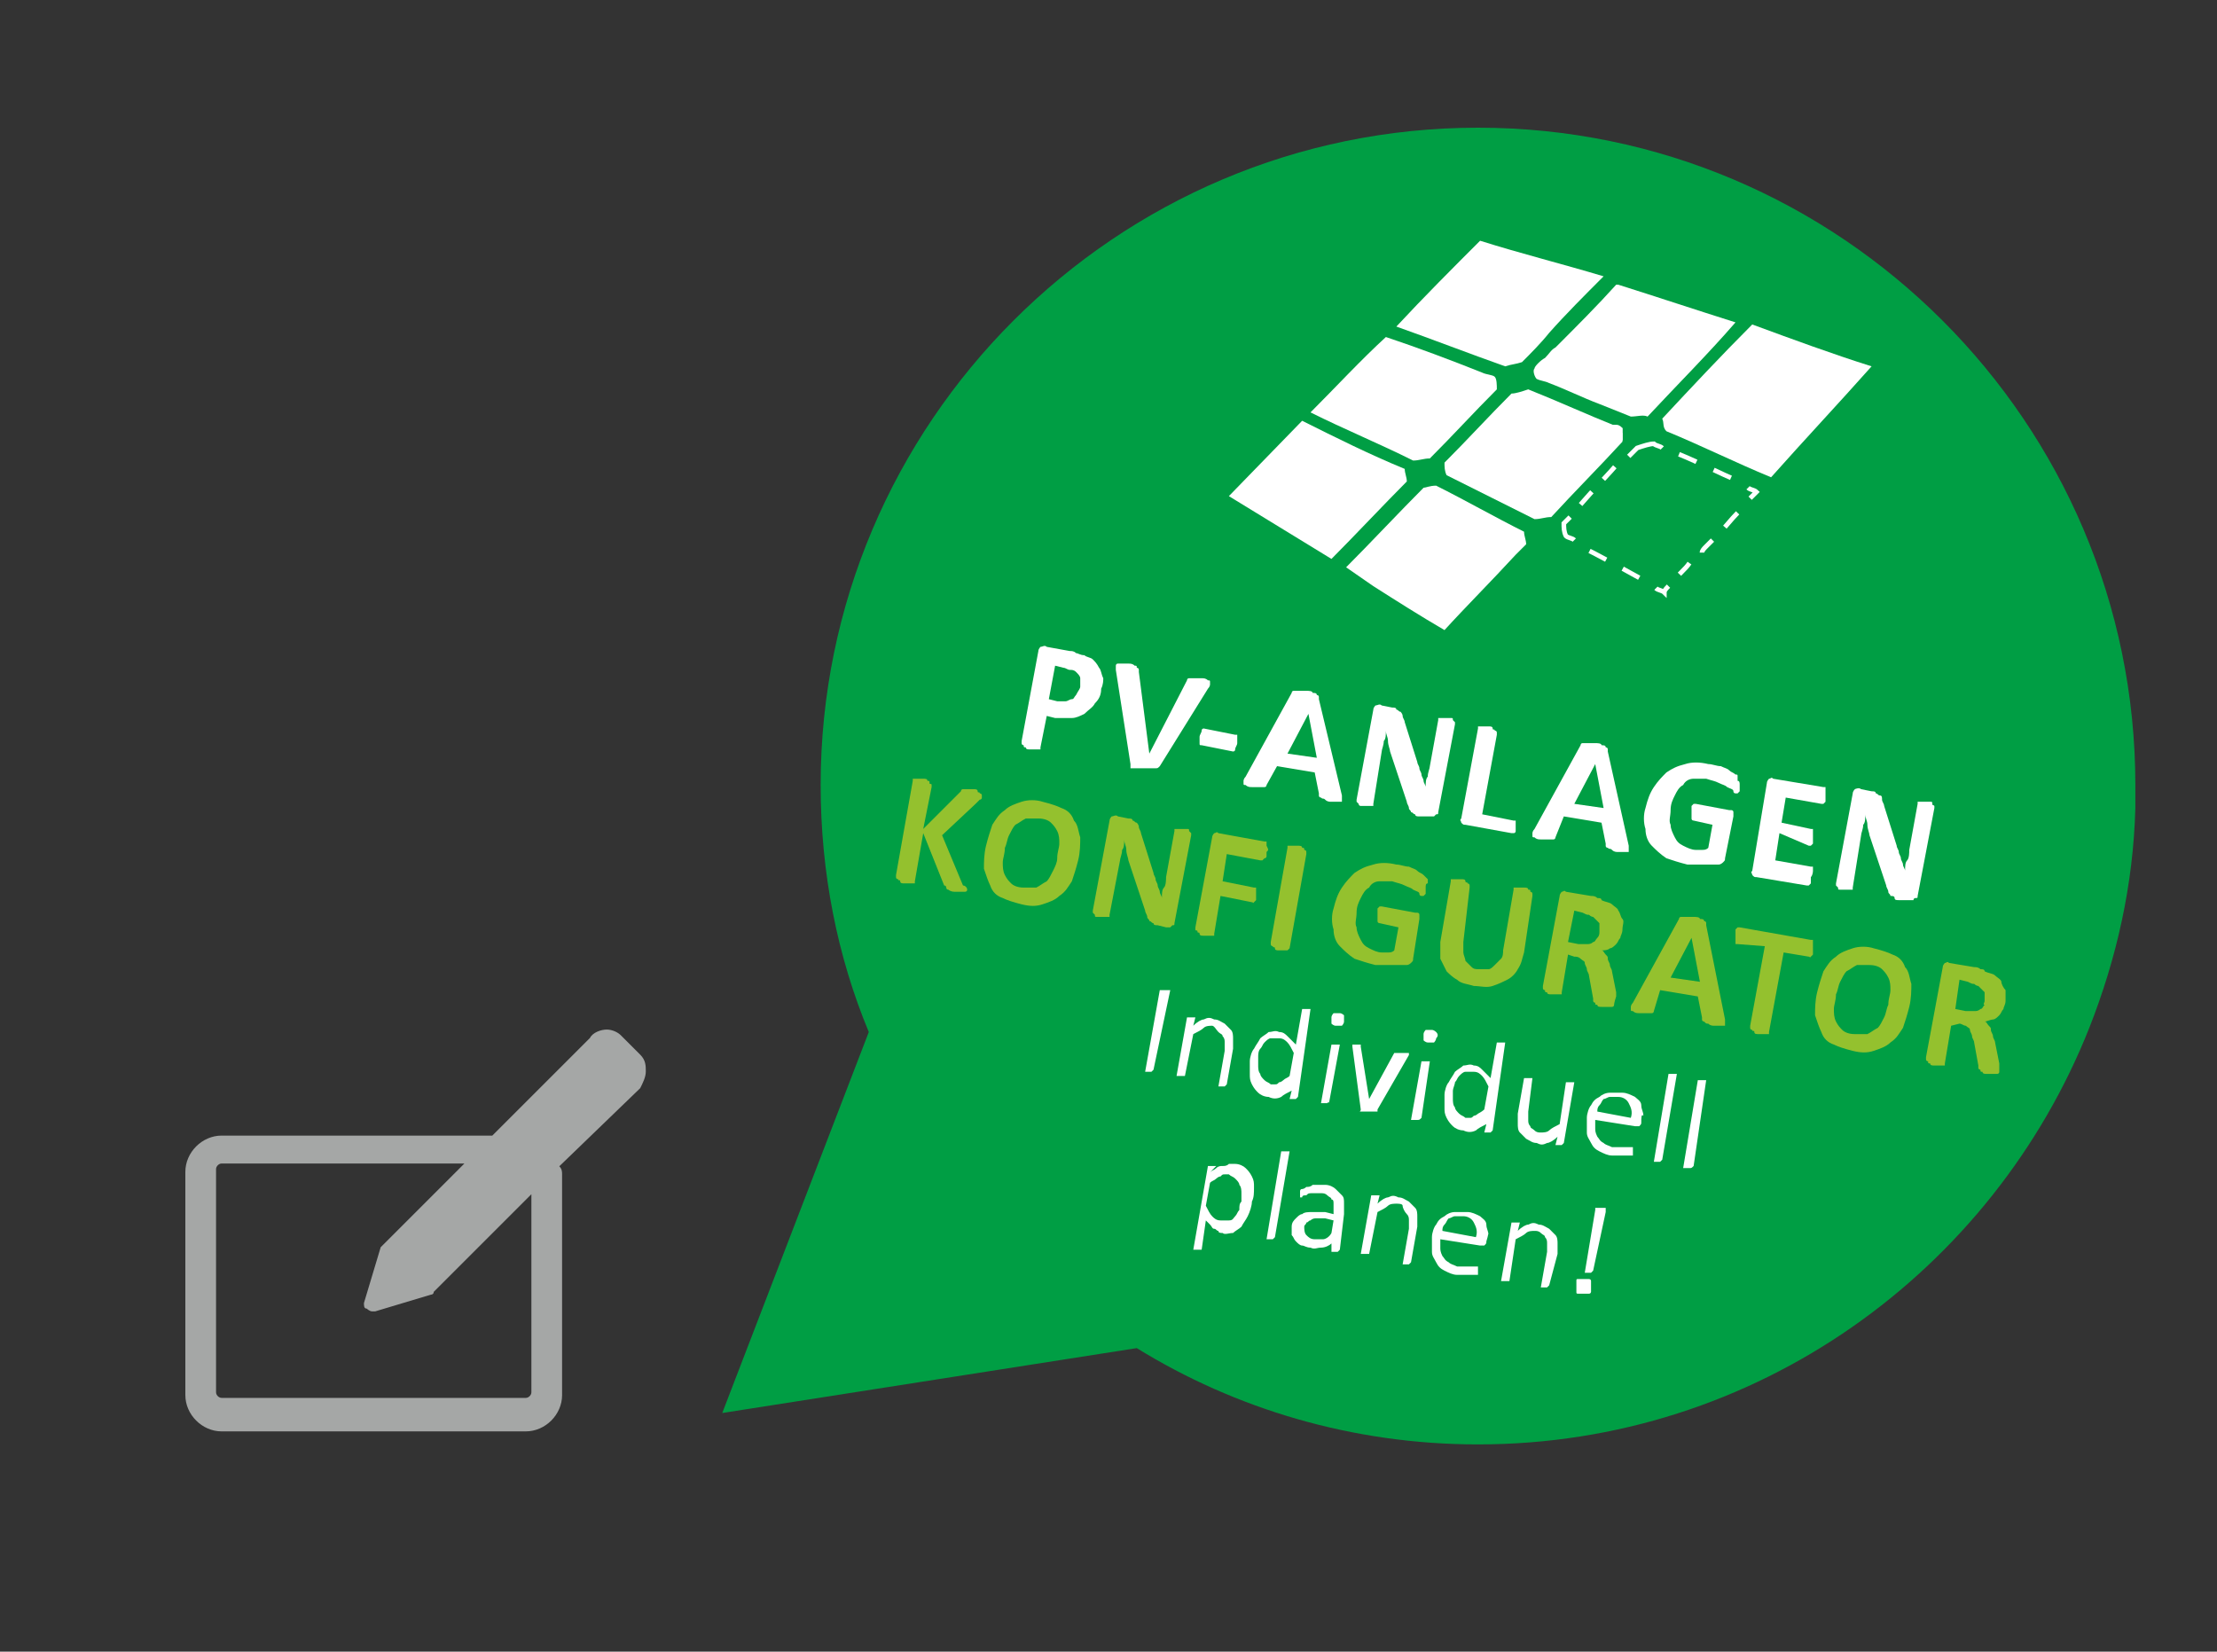 <?xml version="1.0" encoding="UTF-8"?>
<!-- Generator: Adobe Illustrator 27.7.0, SVG Export Plug-In . SVG Version: 6.00 Build 0)  -->
<svg xmlns:dc="http://purl.org/dc/elements/1.1/" xmlns:rdf="http://www.w3.org/1999/02/22-rdf-syntax-ns#" xmlns:svg="http://www.w3.org/2000/svg" xmlns:cc="http://creativecommons.org/ns#" xmlns="http://www.w3.org/2000/svg" xmlns:xlink="http://www.w3.org/1999/xlink" version="1.1" id="svg2" x="0px" y="0px" width="105.9px" height="78.9px" viewBox="0 0 105.9 78.9" style="enable-background:new 0 0 105.9 78.9;" xml:space="preserve">
<rect x="0" y="0" width="105.9" height="78.9" fill="#333333" stroke="none"/>
<style type="text/css">
	.st0{fill:#A5A7A6;}
	.st1{fill:#009E44;}
	.st2{enable-background:new    ;}
	.st3{fill:#FFFFFF;}
	.st4{fill:#94C12E;}
	.st5{fill:none;stroke:#FFFFFF;stroke-width:0.222;stroke-miterlimit:10;}
	.st6{fill:none;stroke:#FFFFFF;stroke-width:0.222;stroke-miterlimit:10;stroke-dasharray:0.811,0.811;}
	.st7{fill:none;stroke:#FFFFFF;stroke-width:0.222;stroke-miterlimit:10;stroke-dasharray:0.909,0.909;}
	.st8{fill:none;stroke:#FFFFFF;stroke-width:0.222;stroke-miterlimit:10;stroke-dasharray:0.913,0.913;}
	.st9{fill:none;stroke:#FFFFFF;stroke-width:0.222;stroke-miterlimit:10;stroke-dasharray:0.716,0.716;}
	.st10{fill:none;stroke:#FFFFFF;stroke-width:0.222;stroke-miterlimit:10;stroke-dasharray:0.899,0.899;}
</style>
<g id="g10" transform="matrix(1.333,0,0,-1.333,0,78.851)">
	<g id="g12">
		<g>
			<g id="g14">
				<g id="g40" transform="translate(22.942,21.357)">
					<path id="path42" class="st0" d="M0,0l-0.7,0.7C-0.8,0.8-1,0.9-1.2,0.9s-0.5-0.1-0.6-0.3l-3.5-3.5c-0.1,0-0.1,0-0.2,0H-15       c-0.7,0-1.3-0.6-1.3-1.3v-8c0-0.7,0.6-1.3,1.3-1.3h10.9c0.7,0,1.3,0.6,1.3,1.3v7.9c0,0.1,0,0.2-0.1,0.3L0-1.2       C0.1-1,0.2-0.8,0.2-0.6S0.2-0.2,0,0 M-3.9-12.1c0-0.1-0.1-0.2-0.2-0.2H-15c-0.1,0-0.2,0.1-0.2,0.2v8c0,0.1,0.1,0.2,0.2,0.2h8.7       l-2.9-2.9l-0.1-0.1l-0.6-2c0-0.1,0-0.2,0.1-0.2c0,0,0.1-0.1,0.2-0.1c0,0,0,0,0.1,0l2,0.6c0,0,0.1,0,0.1,0.1L-3.9-5V-12.1z"></path>
				</g>
			</g>
		</g>
	</g>
</g>
<g>
	<g>
		<path class="st1" d="M41.5,49.3c-1.5-3.6-2.3-7.6-2.3-11.8c0-17.3,14.1-31.4,31.4-31.4S102,20.2,102,37.5c0,0.4,0,0.7,0,1.1    c-0.1,3.7-0.9,7.2-2.2,10.5C95.2,60.7,83.9,69,70.6,69c-6,0-11.6-1.7-16.3-4.6l-19.8,3.1L41.5,49.3z"></path>
	</g>
	<g class="st2">
		<path class="st3" d="M52.6,32.9c0,0.3-0.1,0.5-0.3,0.7c-0.1,0.2-0.3,0.3-0.5,0.5c-0.2,0.1-0.4,0.2-0.6,0.2c-0.2,0-0.5,0-0.8,0    L50,34.2l-0.3,1.5c0,0,0,0,0,0.1c0,0,0,0-0.1,0c0,0-0.1,0-0.2,0s-0.1,0-0.2,0c-0.1,0-0.2,0-0.2-0.1c-0.1,0-0.1,0-0.1-0.1    c0,0-0.1,0-0.1-0.1s0,0,0-0.1l0.8-4.3c0-0.1,0.1-0.2,0.1-0.2c0.1,0,0.2-0.1,0.3,0l1.1,0.2c0.1,0,0.2,0,0.3,0.1    c0.1,0,0.2,0.1,0.4,0.1c0.1,0.1,0.3,0.1,0.4,0.2c0.1,0.1,0.2,0.2,0.3,0.4c0.1,0.1,0.1,0.3,0.2,0.5C52.7,32.5,52.7,32.7,52.6,32.9z     M51.6,32.8c0-0.2,0-0.3,0-0.4c0-0.1-0.1-0.2-0.2-0.3c-0.1-0.1-0.2-0.1-0.3-0.1c-0.1,0-0.2-0.1-0.3-0.1l-0.4-0.1l-0.3,1.6l0.4,0.1    c0.2,0,0.3,0,0.4,0s0.2-0.1,0.3-0.1s0.1-0.1,0.2-0.2C51.5,33,51.6,32.9,51.6,32.8z"></path>
	</g>
	<g class="st2">
		<path class="st3" d="M55.4,36.6C55.4,36.7,55.4,36.7,55.4,36.6c-0.1,0.1-0.1,0.1-0.2,0.1c0,0-0.1,0-0.2,0c-0.1,0-0.2,0-0.3,0    c-0.1,0-0.2,0-0.3,0c-0.1,0-0.1,0-0.2,0c0,0-0.1,0-0.1,0c0,0-0.1,0-0.1,0c0,0,0,0,0-0.1c0,0,0-0.1,0-0.1l-0.7-4.5    c0-0.1,0-0.2,0-0.2s0-0.1,0.1-0.1c0,0,0.1,0,0.2,0c0.1,0,0.2,0,0.3,0c0.1,0,0.2,0,0.3,0.1c0.1,0,0.1,0,0.1,0.1c0,0,0.1,0,0.1,0.1    c0,0,0,0.1,0,0.1l0.5,3.9l0,0l1.8-3.5c0,0,0-0.1,0.1-0.1c0,0,0,0,0.1,0s0.1,0,0.2,0s0.2,0,0.3,0c0.1,0,0.2,0,0.3,0.1    c0.1,0,0.1,0,0.1,0.1c0,0,0,0.1,0,0.1c0,0,0,0.1-0.1,0.2L55.4,36.6z"></path>
		<path class="st3" d="M59.1,35.5c0,0.1-0.1,0.2-0.1,0.3c0,0.1-0.1,0.1-0.1,0.1l-1.5-0.3c-0.1,0-0.1,0-0.1-0.1c0-0.1,0-0.2,0-0.3    c0-0.1,0.1-0.2,0.1-0.3s0.1-0.1,0.1-0.1l1.5,0.3c0,0,0.1,0,0.1,0c0,0,0,0,0,0.1c0,0,0,0.1,0,0.1S59.1,35.5,59.1,35.5z"></path>
	</g>
	<g class="st2">
		<path class="st3" d="M64.1,38c0,0.1,0,0.2,0,0.2c0,0.1,0,0.1,0,0.1c0,0-0.1,0-0.2,0c-0.1,0-0.2,0-0.3,0c-0.1,0-0.2,0-0.3-0.1    s-0.1,0-0.2-0.1c0,0-0.1,0-0.1-0.1c0,0,0,0,0-0.1l-0.2-1l-1.8-0.3l-0.5,0.9c0,0,0,0.1-0.1,0.1c0,0,0,0-0.1,0c0,0-0.1,0-0.2,0    s-0.2,0-0.3,0c-0.1,0-0.2,0-0.3-0.1c-0.1,0-0.1,0-0.1-0.1c0,0,0-0.1,0-0.1c0,0,0-0.1,0.1-0.2l2.2-4c0,0,0-0.1,0.1-0.1    c0,0,0.1,0,0.1,0c0,0,0.1,0,0.2,0c0.1,0,0.2,0,0.3,0c0.1,0,0.3,0,0.3,0.1c0.1,0,0.2,0,0.2,0.1c0,0,0.1,0,0.1,0.1c0,0,0,0.1,0,0.1    L64.1,38z M62.5,34.1L62.5,34.1l-1,1.9l1.4,0.2L62.5,34.1z"></path>
		<path class="st3" d="M68.7,38.8c0,0.1,0,0.1-0.1,0.1c0,0-0.1,0.1-0.1,0.1c0,0-0.1,0-0.1,0c0,0-0.1,0-0.1,0L67.8,39    c-0.1,0-0.2,0-0.2-0.1c-0.1,0-0.1-0.1-0.2-0.1c0-0.1-0.1-0.1-0.1-0.2s-0.1-0.2-0.1-0.3l-0.8-2.4c0-0.1-0.1-0.3-0.1-0.5    s-0.1-0.3-0.1-0.5l0,0c0,0.2,0,0.4-0.1,0.5c0,0.2-0.1,0.4-0.1,0.5l-0.4,2.5c0,0,0,0,0,0.1c0,0,0,0-0.1,0c0,0-0.1,0-0.1,0    c-0.1,0-0.1,0-0.2,0c-0.1,0-0.2,0-0.2,0s-0.1,0-0.1-0.1c0,0,0,0-0.1-0.1c0,0,0,0,0-0.1l0.8-4.3c0-0.1,0.1-0.2,0.1-0.2    c0.1,0,0.2-0.1,0.3,0l0.5,0.1c0.1,0,0.2,0,0.2,0.1c0.1,0,0.1,0.1,0.2,0.1c0,0,0.1,0.1,0.1,0.2c0,0.1,0.1,0.2,0.1,0.3l0.6,1.9    c0,0.1,0.1,0.2,0.1,0.3c0,0.1,0.1,0.2,0.1,0.3c0,0.1,0.1,0.2,0.1,0.3s0.1,0.2,0.1,0.3l0,0c0-0.2,0-0.4,0.1-0.5    c0-0.2,0.1-0.4,0.1-0.5l0.4-2.2c0,0,0,0,0-0.1c0,0,0,0,0.1,0c0,0,0.1,0,0.1,0c0.1,0,0.1,0,0.2,0c0.1,0,0.2,0,0.2,0    c0.1,0,0.1,0,0.1,0.1c0,0,0,0,0.1,0.1c0,0,0,0,0,0.1L68.7,38.8z"></path>
		<path class="st3" d="M72.4,39.4c0,0.1,0,0.1,0,0.2c0,0,0,0.1,0,0.1s0,0.1-0.1,0.1c0,0,0,0-0.1,0l-2.2-0.4c-0.1,0-0.1,0-0.2-0.1    c0-0.1-0.1-0.1,0-0.2l0.8-4.3c0,0,0,0,0-0.1c0,0,0,0,0.1,0c0,0,0.1,0,0.2,0c0.1,0,0.1,0,0.2,0c0.1,0,0.2,0,0.2,0.1s0.1,0,0.1,0.1    c0,0,0.1,0,0.1,0.1c0,0,0,0,0,0.1l-0.7,3.8l1.5,0.3c0,0,0,0,0.1,0c0,0,0,0,0,0.1c0,0,0,0.1,0,0.1C72.4,39.2,72.4,39.3,72.4,39.4z"></path>
	</g>
	<g class="st2">
		<path class="st3" d="M77.8,40.4c0,0.1,0,0.2,0,0.2c0,0.1,0,0.1,0,0.1c0,0-0.1,0-0.2,0c-0.1,0-0.2,0-0.3,0c-0.1,0-0.2,0-0.3-0.1    s-0.1,0-0.2-0.1c0,0-0.1,0-0.1-0.1c0,0,0,0,0-0.1l-0.2-1l-1.8-0.3L74.3,40c0,0,0,0.1-0.1,0.1c0,0,0,0-0.1,0c0,0-0.1,0-0.2,0    s-0.2,0-0.3,0c-0.1,0-0.2,0-0.3-0.1c-0.1,0-0.1,0-0.1-0.1c0,0,0-0.1,0-0.1c0,0,0-0.1,0.1-0.2l2.2-4c0,0,0-0.1,0.1-0.1    c0,0,0.1,0,0.1,0c0,0,0.1,0,0.2,0c0.1,0,0.2,0,0.3,0c0.1,0,0.3,0,0.3,0.1c0.1,0,0.2,0,0.2,0.1c0,0,0.1,0,0.1,0.1c0,0,0,0.1,0,0.1    L77.8,40.4z M76.2,36.5L76.2,36.5l-1,1.9l1.4,0.2L76.2,36.5z"></path>
	</g>
	<g class="st2">
		<path class="st3" d="M83.1,37.5c0,0.1,0,0.1,0,0.2c0,0.1,0,0.1,0,0.1c0,0,0,0-0.1,0.1c0,0,0,0-0.1,0c0,0-0.1,0-0.1-0.1    s-0.1-0.1-0.3-0.2c-0.1-0.1-0.2-0.1-0.4-0.2c-0.2-0.1-0.3-0.1-0.6-0.2c-0.2,0-0.4,0-0.6,0c-0.2,0-0.4,0.1-0.5,0.3    c-0.2,0.1-0.3,0.3-0.4,0.5c-0.1,0.2-0.2,0.4-0.2,0.7c0,0.3-0.1,0.5,0,0.7c0,0.2,0.1,0.4,0.2,0.6c0.1,0.2,0.2,0.3,0.4,0.4    c0.2,0.1,0.4,0.2,0.6,0.2c0.1,0,0.2,0,0.3,0c0.1,0,0.2,0,0.3-0.1l0.2-1.1l-0.9-0.2c0,0-0.1,0-0.1-0.1c0-0.1,0-0.2,0-0.3    c0-0.1,0-0.1,0-0.2c0,0,0-0.1,0-0.1c0,0,0,0,0.1-0.1c0,0,0,0,0.1,0l1.6,0.3c0,0,0.1,0,0.1,0c0,0,0.1,0,0.1,0.1s0,0.1,0,0.1    s0,0.1,0,0.1L82.4,41c0,0.1,0,0.1-0.1,0.2c0,0-0.1,0.1-0.2,0.1c-0.1,0-0.2,0-0.3,0c-0.1,0-0.3,0-0.4,0s-0.3,0-0.4,0    c-0.1,0-0.3,0-0.4,0c-0.4-0.1-0.7-0.2-1-0.3c-0.3-0.2-0.5-0.4-0.7-0.6c-0.2-0.2-0.3-0.5-0.3-0.8c-0.1-0.3-0.1-0.7,0-1    c0.1-0.4,0.2-0.7,0.4-1c0.2-0.3,0.4-0.5,0.6-0.7c0.3-0.2,0.5-0.3,0.9-0.4c0.3-0.1,0.7-0.1,1.1,0c0.2,0,0.4,0.1,0.6,0.1    c0.2,0.1,0.3,0.1,0.4,0.2c0.1,0.1,0.2,0.1,0.3,0.2C83,37,83,37,83,37.1c0,0,0,0.1,0,0.2C83.1,37.3,83.1,37.4,83.1,37.5z"></path>
	</g>
	<g class="st2">
		<path class="st3" d="M86.5,41.9c0,0.1,0,0.1,0,0.2c0,0,0,0.1,0,0.1c0,0,0,0-0.1,0.1c0,0,0,0-0.1,0l-2.4-0.4c-0.1,0-0.1,0-0.2-0.1    c0-0.1-0.1-0.1,0-0.2l0.7-4.2c0-0.1,0.1-0.2,0.1-0.2c0.1,0,0.1-0.1,0.2,0l2.4,0.4c0,0,0,0,0.1,0c0,0,0,0,0,0.1c0,0,0,0.1,0,0.1    c0,0,0,0.1,0,0.2c0,0.1,0,0.1,0,0.2c0,0,0,0.1,0,0.1c0,0,0,0-0.1,0.1c0,0,0,0-0.1,0l-1.7-0.3l-0.2,1.2l1.4,0.3c0,0,0,0,0.1,0    c0,0,0,0,0,0.1c0,0,0,0.1,0,0.1c0,0,0,0.1,0,0.2c0,0.1,0,0.1,0,0.2s0,0.1,0,0.1c0,0,0,0-0.1,0.1c0,0,0,0-0.1,0L85,39.8l-0.2,1.3    l1.7,0.3c0,0,0,0,0.1,0c0,0,0,0,0,0.1c0,0,0,0.1,0,0.1S86.6,41.8,86.5,41.9z"></path>
	</g>
	<g class="st2">
		<path class="st3" d="M91.6,42.8c0,0.1,0,0.1-0.1,0.1s-0.1,0.1-0.1,0.1s-0.1,0-0.1,0c0,0-0.1,0-0.1,0L90.7,43c-0.1,0-0.2,0-0.2-0.1    s-0.1-0.1-0.2-0.1c0-0.1-0.1-0.1-0.1-0.2c0-0.1-0.1-0.2-0.1-0.3l-0.8-2.4c0-0.1-0.1-0.3-0.1-0.5c0-0.2-0.1-0.3-0.1-0.5l0,0    c0,0.2,0,0.4-0.1,0.5c0,0.2-0.1,0.4-0.1,0.5l-0.4,2.5c0,0,0,0,0,0.1c0,0,0,0-0.1,0c0,0-0.1,0-0.1,0c-0.1,0-0.1,0-0.2,0    c-0.1,0-0.2,0-0.2,0c-0.1,0-0.1,0-0.1-0.1c0,0,0,0-0.1-0.1c0,0,0,0,0-0.1l0.8-4.3c0-0.1,0.1-0.2,0.1-0.2s0.2-0.1,0.3,0l0.5,0.1    c0.1,0,0.2,0,0.2,0.1c0.1,0,0.1,0.1,0.2,0.1s0.1,0.1,0.1,0.2c0,0.1,0.1,0.2,0.1,0.3l0.6,1.9c0,0.1,0.1,0.2,0.1,0.3    c0,0.1,0.1,0.2,0.1,0.3c0,0.1,0.1,0.2,0.1,0.3c0,0.1,0.1,0.2,0.1,0.3h0c0-0.2,0-0.4,0.1-0.5s0.1-0.4,0.1-0.5l0.4-2.2    c0,0,0,0,0-0.1c0,0,0,0,0.1,0c0,0,0.1,0,0.1,0s0.1,0,0.2,0c0.1,0,0.2,0,0.2,0c0.1,0,0.1,0,0.1,0.1s0,0,0.1,0.1c0,0,0,0,0,0.1    L91.6,42.8z"></path>
	</g>
	<g class="st2">
		<path class="st4" d="M46.2,42.5C46.2,42.6,46.2,42.6,46.2,42.5c0,0.1-0.1,0.1-0.1,0.1c0,0-0.1,0-0.2,0c-0.1,0-0.2,0-0.3,0    c-0.2,0-0.3-0.1-0.3-0.1c-0.1,0-0.1-0.1-0.1-0.1c0,0,0-0.1-0.1-0.1l-1-2.5l-0.4,2.3c0,0,0,0,0,0.1c0,0,0,0-0.1,0c0,0-0.1,0-0.2,0    c-0.1,0-0.1,0-0.2,0c-0.1,0-0.2,0-0.2-0.1s-0.1,0-0.1-0.1c0,0-0.1,0-0.1-0.1c0,0,0,0,0-0.1l0.8-4.5c0,0,0-0.1,0-0.1c0,0,0,0,0.1,0    c0,0,0.1,0,0.2,0c0.1,0,0.1,0,0.2,0c0.1,0,0.2,0,0.2,0.1c0.1,0,0.1,0,0.1,0.1s0.1,0,0.1,0.1c0,0,0,0,0,0.1l-0.4,2l1.8-1.8    c0,0,0-0.1,0.1-0.1c0,0,0.1,0,0.1,0c0,0,0.1,0,0.2,0c0.1,0,0.1,0,0.2,0c0.1,0,0.2,0,0.2,0.1s0.1,0,0.1,0.1c0,0,0.1,0,0.1,0.1    c0,0,0,0,0,0.1c0,0,0,0.1-0.1,0.1c0,0-0.1,0.1-0.2,0.2l-1.6,1.5l1,2.4C46.1,42.3,46.2,42.4,46.2,42.5    C46.2,42.5,46.2,42.5,46.2,42.5z"></path>
	</g>
	<g class="st2">
		<path class="st4" d="M51.5,41.1c-0.1,0.4-0.2,0.7-0.3,1c-0.2,0.3-0.3,0.5-0.6,0.7c-0.2,0.2-0.5,0.3-0.8,0.4c-0.3,0.1-0.6,0.1-1,0    c-0.4-0.1-0.7-0.2-0.9-0.3c-0.3-0.1-0.5-0.3-0.6-0.6c-0.1-0.2-0.2-0.5-0.3-0.8c0-0.3,0-0.7,0.1-1.1c0.1-0.4,0.2-0.7,0.3-1    c0.2-0.3,0.3-0.5,0.6-0.7c0.2-0.2,0.5-0.3,0.8-0.4c0.3-0.1,0.7-0.1,1,0c0.4,0.1,0.7,0.2,0.9,0.3c0.3,0.1,0.5,0.3,0.6,0.6    c0.2,0.2,0.2,0.5,0.3,0.8C51.6,40.3,51.6,40.7,51.5,41.1z M50.5,41c0-0.3,0.1-0.5,0.1-0.7c0-0.2,0-0.4-0.1-0.6    c-0.1-0.2-0.2-0.3-0.3-0.4c-0.1-0.1-0.3-0.2-0.6-0.2c-0.2,0-0.4,0-0.6,0c-0.2,0.1-0.3,0.2-0.5,0.3c-0.1,0.1-0.2,0.3-0.3,0.5    c-0.1,0.2-0.1,0.4-0.2,0.6c0,0.3-0.1,0.5-0.1,0.7c0,0.2,0,0.4,0.1,0.6c0.1,0.2,0.2,0.3,0.3,0.4c0.1,0.1,0.3,0.2,0.6,0.2    c0.2,0,0.4,0,0.6,0c0.2-0.1,0.3-0.2,0.5-0.3c0.1-0.1,0.2-0.3,0.3-0.5S50.5,41.2,50.5,41z"></path>
	</g>
	<g class="st2">
		<path class="st4" d="M56.1,44.1c0,0.1,0,0.1-0.1,0.1c0,0-0.1,0.1-0.1,0.1c0,0-0.1,0-0.1,0c0,0-0.1,0-0.1,0l-0.4-0.1    c-0.1,0-0.2,0-0.2-0.1c-0.1,0-0.1-0.1-0.2-0.1c0-0.1-0.1-0.1-0.1-0.2c0-0.1-0.1-0.2-0.1-0.3l-0.8-2.4c0-0.1-0.1-0.3-0.1-0.5    c0-0.2-0.1-0.3-0.1-0.5l0,0c0,0.2,0,0.4-0.1,0.5c0,0.2-0.1,0.4-0.1,0.5L53,43.7c0,0,0,0,0,0.1c0,0,0,0-0.1,0c0,0-0.1,0-0.1,0    c-0.1,0-0.1,0-0.2,0c-0.1,0-0.2,0-0.2,0c-0.1,0-0.1,0-0.1-0.1c0,0,0,0-0.1-0.1c0,0,0,0,0-0.1l0.8-4.3c0-0.1,0.1-0.2,0.1-0.2    c0.1,0,0.2-0.1,0.3,0l0.5,0.1c0.1,0,0.2,0,0.2,0.1c0.1,0,0.1,0.1,0.2,0.1c0,0,0.1,0.1,0.1,0.2c0,0.1,0.1,0.2,0.1,0.3l0.6,1.9    c0,0.1,0.1,0.2,0.1,0.3c0,0.1,0.1,0.2,0.1,0.3c0,0.1,0.1,0.2,0.1,0.3c0,0.1,0.1,0.2,0.1,0.3h0c0-0.2,0-0.4,0.1-0.5    s0.1-0.4,0.1-0.5l0.4-2.2c0,0,0,0,0-0.1c0,0,0,0,0.1,0c0,0,0.1,0,0.1,0s0.1,0,0.2,0c0.1,0,0.2,0,0.2,0c0.1,0,0.1,0,0.1,0.1    c0,0,0,0,0.1,0.1c0,0,0,0,0,0.1L56.1,44.1z"></path>
		<path class="st4" d="M60.5,40.7c0,0.1,0,0.1,0,0.2c0,0,0,0.1-0.1,0.1c0,0,0,0-0.1,0.1c0,0,0,0-0.1,0l-1.6-0.3l-0.2,1.3l1.5,0.3    c0,0,0,0,0.1,0c0,0,0,0,0,0.1c0,0,0,0.1,0,0.1c0,0,0,0.1,0,0.2c0,0.1,0,0.1,0,0.2S60,43,60,43c0,0,0,0-0.1,0.1s0,0-0.1,0l-1.5-0.3    l-0.3,1.8c0,0,0,0,0,0.1c0,0,0,0-0.1,0c0,0-0.1,0-0.2,0c-0.1,0-0.1,0-0.2,0c-0.1,0-0.2,0-0.2-0.1s-0.1,0-0.1-0.1s-0.1,0-0.1-0.1    c0,0,0,0,0-0.1l0.8-4.3c0-0.1,0.1-0.2,0.1-0.2c0.1,0,0.1-0.1,0.2,0l2.2,0.4c0,0,0,0,0.1,0c0,0,0,0,0,0.1c0,0,0,0.1,0,0.1    C60.6,40.6,60.6,40.6,60.5,40.7z"></path>
		<path class="st4" d="M61.6,45.3C61.6,45.3,61.5,45.3,61.6,45.3c-0.1,0.1-0.1,0.1-0.1,0.1c0,0-0.1,0-0.2,0c-0.1,0-0.1,0-0.2,0    c-0.1,0-0.2,0-0.2-0.1s-0.1,0-0.1-0.1c0,0-0.1,0-0.1-0.1c0,0,0,0,0-0.1l0.8-4.5c0,0,0,0,0-0.1c0,0,0,0,0.1,0c0,0,0.1,0,0.2,0    c0.1,0,0.1,0,0.2,0c0.1,0,0.2,0,0.2,0.1c0.1,0,0.1,0,0.1,0.1c0,0,0.1,0,0.1,0.1c0,0,0,0,0,0.1L61.6,45.3z"></path>
	</g>
	<g class="st2">
		<path class="st4" d="M68.1,42.4c0,0.1,0,0.1,0,0.2c0,0.1,0,0.1,0,0.1c0,0,0,0-0.1,0.1c0,0,0,0-0.1,0c0,0-0.1,0-0.1-0.1    s-0.1-0.1-0.3-0.2c-0.1-0.1-0.2-0.1-0.4-0.2c-0.2-0.1-0.3-0.1-0.6-0.2c-0.2,0-0.4,0-0.6,0c-0.2,0-0.4,0.1-0.5,0.3    c-0.2,0.1-0.3,0.3-0.4,0.5c-0.1,0.2-0.2,0.4-0.2,0.7c0,0.3-0.1,0.5,0,0.7c0,0.2,0.1,0.4,0.2,0.6c0.1,0.2,0.2,0.3,0.4,0.4    c0.2,0.1,0.4,0.2,0.6,0.2c0.1,0,0.2,0,0.3,0c0.1,0,0.2,0,0.3-0.1l0.2-1.1l-0.9-0.2c0,0-0.1,0-0.1-0.1c0-0.1,0-0.2,0-0.3    c0-0.1,0-0.1,0-0.2c0,0,0-0.1,0-0.1c0,0,0,0,0.1-0.1c0,0,0,0,0.1,0l1.6,0.3c0,0,0.1,0,0.1,0c0,0,0.1,0,0.1,0.1s0,0.1,0,0.1    s0,0.1,0,0.1l-0.3,1.9c0,0.1,0,0.1-0.1,0.2c0,0-0.1,0.1-0.2,0.1c-0.1,0-0.2,0-0.3,0c-0.1,0-0.3,0-0.4,0s-0.3,0-0.4,0    c-0.1,0-0.3,0-0.4,0c-0.4-0.1-0.7-0.2-1-0.3c-0.3-0.2-0.5-0.4-0.7-0.6c-0.2-0.2-0.3-0.5-0.3-0.8c-0.1-0.3-0.1-0.7,0-1    c0.1-0.4,0.2-0.7,0.4-1c0.2-0.3,0.4-0.5,0.6-0.7c0.3-0.2,0.5-0.3,0.9-0.4c0.3-0.1,0.7-0.1,1.1,0c0.2,0,0.4,0.1,0.6,0.1    c0.2,0.1,0.3,0.1,0.4,0.2c0.1,0.1,0.2,0.1,0.3,0.2c0.1,0.1,0.1,0.1,0.2,0.2c0,0,0,0.1,0,0.2C68.1,42.2,68.1,42.3,68.1,42.4z"></path>
	</g>
	<g class="st2">
		<path class="st4" d="M72.8,45.5c-0.1,0.3-0.1,0.5-0.3,0.8c-0.1,0.2-0.3,0.4-0.5,0.5c-0.2,0.1-0.4,0.2-0.7,0.3s-0.6,0-0.9,0    c-0.3-0.1-0.6-0.1-0.8-0.3c-0.2-0.1-0.4-0.3-0.5-0.4c-0.1-0.2-0.2-0.4-0.3-0.6c0-0.2,0-0.5,0-0.8l0.5-2.9c0,0,0,0,0-0.1    c0,0,0,0,0.1,0s0.1,0,0.2,0c0.1,0,0.1,0,0.2,0c0.1,0,0.2,0,0.2,0.1s0.1,0,0.1,0.1c0,0,0.1,0,0.1,0.1c0,0,0,0,0,0.1L69.9,45    c0,0.2,0,0.4,0,0.5c0,0.1,0.1,0.3,0.1,0.4c0.1,0.1,0.2,0.2,0.3,0.3c0.1,0.1,0.2,0.1,0.4,0.1c0.2,0,0.3,0,0.4,0    c0.1,0,0.2-0.1,0.3-0.2c0.1-0.1,0.2-0.2,0.3-0.3c0.1-0.1,0.1-0.3,0.1-0.4l0.5-2.9c0,0,0,0,0-0.1c0,0,0,0,0.1,0c0,0,0.1,0,0.2,0    c0.1,0,0.1,0,0.2,0c0.1,0,0.2,0,0.2,0.1c0.1,0,0.1,0,0.1,0.1c0,0,0.1,0,0.1,0.1c0,0,0,0,0,0.1L72.8,45.5z"></path>
		<path class="st4" d="M77.1,48C77.1,48,77,48,77.1,48c0,0.1-0.1,0.1-0.1,0.1s-0.1,0-0.2,0c-0.1,0-0.2,0-0.3,0c-0.1,0-0.2,0-0.2-0.1    c-0.1,0-0.1,0-0.1-0.1c0,0-0.1,0-0.1-0.1c0,0,0-0.1,0-0.1l-0.2-1.1c0-0.1-0.1-0.2-0.1-0.3c0-0.1-0.1-0.2-0.1-0.3    c0-0.1-0.1-0.1-0.2-0.2s-0.2-0.1-0.3-0.1l-0.3-0.1l-0.3,1.8c0,0,0,0,0,0.1c0,0,0,0-0.1,0c0,0-0.1,0-0.2,0c-0.1,0-0.1,0-0.2,0    c-0.1,0-0.2,0-0.2-0.1c-0.1,0-0.1,0-0.1-0.1c0,0-0.1,0-0.1-0.1c0,0,0,0,0-0.1l0.8-4.3c0-0.1,0.1-0.2,0.1-0.2c0.1,0,0.1-0.1,0.2,0    l1.2,0.2c0.1,0,0.2,0,0.3,0.1c0.1,0,0.2,0,0.2,0.1c0.2,0.1,0.4,0.1,0.5,0.2s0.3,0.2,0.3,0.3c0.1,0.1,0.1,0.3,0.2,0.4s0,0.3,0,0.5    c0,0.2-0.1,0.3-0.1,0.4c-0.1,0.1-0.1,0.2-0.2,0.3s-0.2,0.2-0.3,0.2c-0.1,0.1-0.3,0.1-0.4,0.1c0.1,0,0.1,0.1,0.2,0.2    c0.1,0.1,0.1,0.1,0.1,0.2c0,0.1,0.1,0.2,0.1,0.3c0,0.1,0.1,0.2,0.1,0.3l0.2,1c0,0.1,0,0.2,0,0.2C77.1,47.9,77.1,48,77.1,48z     M76.4,44.5c0-0.2,0-0.3,0-0.4c-0.1-0.1-0.2-0.2-0.3-0.3c0,0-0.1,0-0.2-0.1c-0.1,0-0.1,0-0.3-0.1l-0.4-0.1L74.9,45l0.5,0.1    c0.1,0,0.3,0,0.4,0s0.2,0,0.3-0.1c0.1,0,0.1-0.1,0.2-0.2S76.4,44.6,76.4,44.5z"></path>
	</g>
	<g class="st2">
		<path class="st4" d="M82.4,48.7c0,0.1,0,0.2,0,0.2c0,0.1,0,0.1,0,0.1c0,0-0.1,0-0.2,0c-0.1,0-0.2,0-0.3,0c-0.1,0-0.2,0-0.3-0.1    c-0.1,0-0.1,0-0.2-0.1c0,0-0.1,0-0.1-0.1c0,0,0,0,0-0.1l-0.2-1l-1.8-0.3L79,48.3c0,0,0,0.1-0.1,0.1c0,0,0,0-0.1,0c0,0-0.1,0-0.2,0    c-0.1,0-0.2,0-0.3,0c-0.1,0-0.2,0-0.3-0.1c-0.1,0-0.1,0-0.1-0.1c0,0,0-0.1,0-0.1c0,0,0-0.1,0.1-0.2l2.2-4c0,0,0-0.1,0.1-0.1    c0,0,0.1,0,0.1,0c0,0,0.1,0,0.2,0c0.1,0,0.2,0,0.3,0c0.1,0,0.3,0,0.3,0.1c0.1,0,0.2,0,0.2,0.1c0,0,0.1,0,0.1,0.1s0,0.1,0,0.1    L82.4,48.7z M80.8,44.8L80.8,44.8l-1,1.9l1.4,0.2L80.8,44.8z"></path>
	</g>
	<g class="st2">
		<path class="st4" d="M86.6,45.3c0,0.1,0,0.1,0,0.2c0,0,0,0.1,0,0.1c0,0,0,0-0.1,0.1s0,0-0.1,0l-1.2-0.2l-0.7,3.8c0,0,0,0,0,0.1    c0,0,0,0-0.1,0s-0.1,0-0.2,0c-0.1,0-0.1,0-0.2,0c-0.1,0-0.2,0-0.2-0.1s-0.1,0-0.1-0.1c0,0-0.1,0-0.1-0.1s0,0,0-0.1l0.7-3.8    L83,45.1c0,0,0,0-0.1,0c0,0,0,0,0-0.1c0,0,0-0.1,0-0.1c0-0.1,0-0.1,0-0.2c0-0.1,0-0.1,0-0.2s0-0.1,0-0.1c0,0,0,0,0.1-0.1    c0,0,0,0,0.1,0l3.4,0.6c0,0,0,0,0.1,0c0,0,0,0,0,0.1c0,0,0,0.1,0,0.1S86.6,45.2,86.6,45.3z"></path>
	</g>
	<g class="st2">
		<path class="st4" d="M91.2,48.1c-0.1,0.4-0.2,0.7-0.3,1c-0.2,0.3-0.3,0.5-0.6,0.7c-0.2,0.2-0.5,0.3-0.8,0.4c-0.3,0.1-0.6,0.1-1,0    c-0.4-0.1-0.7-0.2-0.9-0.3c-0.3-0.1-0.5-0.3-0.6-0.6c-0.1-0.2-0.2-0.5-0.3-0.8c0-0.3,0-0.7,0.1-1.1c0.1-0.4,0.2-0.7,0.3-1    c0.2-0.3,0.3-0.5,0.6-0.7c0.2-0.2,0.5-0.3,0.8-0.4c0.3-0.1,0.7-0.1,1,0c0.4,0.1,0.7,0.2,0.9,0.3c0.3,0.1,0.5,0.3,0.6,0.6    c0.2,0.2,0.2,0.5,0.3,0.8C91.3,47.3,91.3,47.7,91.2,48.1z M90.2,48c0-0.3,0.1-0.5,0.1-0.7c0-0.2,0-0.4-0.1-0.6    c-0.1-0.2-0.2-0.3-0.3-0.4c-0.1-0.1-0.3-0.2-0.6-0.2c-0.2,0-0.4,0-0.6,0c-0.2,0.1-0.3,0.2-0.5,0.3c-0.1,0.1-0.2,0.3-0.3,0.5    c-0.1,0.2-0.1,0.4-0.2,0.6c0,0.3-0.1,0.5-0.1,0.7c0,0.2,0,0.4,0.1,0.6c0.1,0.2,0.2,0.3,0.3,0.4c0.1,0.1,0.3,0.2,0.6,0.2    c0.2,0,0.4,0,0.6,0c0.2-0.1,0.3-0.2,0.5-0.3c0.1-0.1,0.2-0.3,0.3-0.5S90.1,48.2,90.2,48z"></path>
	</g>
	<g class="st2">
		<path class="st4" d="M95.5,51.2C95.5,51.3,95.5,51.3,95.5,51.2c0,0.1-0.1,0.1-0.1,0.1c0,0-0.1,0-0.2,0s-0.2,0-0.3,0    c-0.1,0-0.2,0-0.2-0.1c-0.1,0-0.1,0-0.1-0.1c0,0-0.1,0-0.1-0.1s0-0.1,0-0.1l-0.2-1.1c0-0.1-0.1-0.2-0.1-0.3c0-0.1-0.1-0.2-0.1-0.3    c0-0.1-0.1-0.1-0.2-0.2c-0.1,0-0.2-0.1-0.3-0.1L93.2,49l-0.3,1.8c0,0,0,0,0,0.1c0,0,0,0-0.1,0c0,0-0.1,0-0.2,0s-0.1,0-0.2,0    c-0.1,0-0.2,0-0.2-0.1c-0.1,0-0.1,0-0.1-0.1c0,0-0.1,0-0.1-0.1s0,0,0-0.1l0.8-4.3c0-0.1,0.1-0.2,0.1-0.2c0.1,0,0.1-0.1,0.2,0    l1.2,0.2c0.1,0,0.2,0,0.3,0.1c0.1,0,0.2,0,0.2,0.1c0.2,0.1,0.4,0.1,0.5,0.2s0.3,0.2,0.3,0.3s0.1,0.3,0.2,0.4c0,0.2,0,0.3,0,0.5    c0,0.2-0.1,0.3-0.1,0.4c-0.1,0.1-0.1,0.2-0.2,0.3s-0.2,0.2-0.3,0.2s-0.3,0.1-0.4,0.1c0.1,0,0.1,0.1,0.2,0.2    c0.1,0.1,0.1,0.1,0.1,0.2c0,0.1,0.1,0.2,0.1,0.3c0,0.1,0.1,0.2,0.1,0.3l0.2,1c0,0.1,0,0.2,0,0.2C95.5,51.2,95.5,51.2,95.5,51.2z     M94.8,47.8c0-0.2,0-0.3,0-0.4c-0.1-0.1-0.2-0.2-0.3-0.3c0,0-0.1,0-0.2-0.1c-0.1,0-0.1,0-0.3-0.1l-0.4-0.1l-0.2,1.4l0.5,0.1    c0.1,0,0.3,0,0.4,0c0.1,0,0.2,0,0.3-0.1c0.1,0,0.1-0.1,0.2-0.2C94.7,48,94.8,47.9,94.8,47.8z"></path>
	</g>
	<g class="st2">
		<path class="st3" d="M55.1,51.1C55.1,51.2,55.1,51.2,55.1,51.1C55.1,51.2,55.1,51.2,55.1,51.1C55,51.2,55,51.2,55,51.2    c0,0-0.1,0-0.1,0c-0.1,0-0.1,0-0.1,0c0,0-0.1,0-0.1,0c0,0,0,0,0,0c0,0,0,0,0,0l0.7-3.9c0,0,0,0,0,0c0,0,0,0,0.1,0c0,0,0.1,0,0.1,0    c0,0,0.1,0,0.1,0c0.1,0,0.1,0,0.1,0c0,0,0.1,0,0.1,0c0,0,0,0,0,0c0,0,0,0,0,0L55.1,51.1z"></path>
		<path class="st3" d="M58.6,51.8C58.6,51.8,58.6,51.8,58.6,51.8C58.6,51.8,58.6,51.8,58.6,51.8c-0.1,0.1-0.1,0.1-0.1,0.1    c0,0-0.1,0-0.1,0c-0.1,0-0.1,0-0.1,0c0,0-0.1,0-0.1,0c0,0,0,0,0,0c0,0,0,0,0,0l0.3-1.7c0-0.2,0-0.3,0-0.4s0-0.2-0.1-0.3    c0-0.1-0.1-0.1-0.2-0.2S58,49,57.9,49c-0.1,0-0.3,0-0.4,0.1c-0.1,0.1-0.3,0.2-0.5,0.3l-0.4,2c0,0,0,0,0,0c0,0,0,0,0,0    c0,0,0,0-0.1,0c0,0-0.1,0-0.1,0c-0.1,0-0.1,0-0.1,0s-0.1,0-0.1,0c0,0,0,0,0,0c0,0,0,0,0,0l0.5-2.8c0,0,0,0,0,0c0,0,0,0,0,0    c0,0,0,0,0.1,0s0.1,0,0.1,0c0,0,0.1,0,0.1,0c0,0,0.1,0,0.1,0c0,0,0,0,0,0c0,0,0,0,0,0l-0.1,0.4c0.2-0.2,0.4-0.3,0.5-0.3    c0.2-0.1,0.3-0.1,0.5,0c0.2,0,0.3,0.1,0.5,0.2c0.1,0.1,0.2,0.2,0.3,0.3c0.1,0.1,0.1,0.3,0.1,0.4c0,0.2,0,0.3,0,0.5L58.6,51.8z"></path>
		<path class="st3" d="M62,52.4C62,52.4,62,52.4,62,52.4C62,52.4,62,52.4,62,52.4c-0.1,0.1-0.1,0.1-0.1,0.1c0,0-0.1,0-0.1,0    c0,0-0.1,0-0.1,0c0,0-0.1,0-0.1,0c0,0,0,0,0,0c0,0,0,0,0,0l0.1-0.4c-0.2,0.1-0.4,0.2-0.5,0.3c-0.2,0.1-0.4,0.1-0.6,0    c-0.2,0-0.4-0.1-0.5-0.2c-0.1-0.1-0.2-0.2-0.3-0.4c-0.1-0.2-0.1-0.3-0.1-0.5c0-0.2,0-0.4,0-0.6c0-0.2,0.1-0.5,0.2-0.6    c0.1-0.2,0.2-0.3,0.3-0.5c0.1-0.1,0.3-0.2,0.4-0.3c0.2,0,0.3-0.1,0.5,0c0.2,0,0.3,0.1,0.4,0.2c0.1,0.1,0.2,0.2,0.4,0.4l0.3-1.7    c0,0,0,0,0,0c0,0,0,0,0,0c0,0,0.1,0,0.1,0c0,0,0.1,0,0.1,0c0.1,0,0.1,0,0.1,0c0,0,0.1,0,0.1,0c0,0,0,0,0,0s0,0,0,0L62,52.4z     M61.8,50.3c-0.1-0.2-0.2-0.4-0.3-0.5s-0.2-0.2-0.4-0.2c-0.1,0-0.3,0-0.4,0c-0.1,0-0.2,0.1-0.3,0.2c-0.1,0.1-0.1,0.2-0.2,0.3    s-0.1,0.3-0.1,0.4c0,0.1,0,0.3,0,0.4c0,0.1,0,0.3,0.1,0.4c0,0.1,0.1,0.2,0.2,0.3c0.1,0.1,0.2,0.1,0.3,0.2c0.1,0,0.1,0,0.2,0    c0.1,0,0.1,0,0.2-0.1c0.1,0,0.2-0.1,0.2-0.1c0.1-0.1,0.2-0.1,0.3-0.2L61.8,50.3z"></path>
		<path class="st3" d="M63.5,52.6C63.5,52.6,63.5,52.6,63.5,52.6C63.5,52.7,63.4,52.7,63.5,52.6c-0.1,0.1-0.1,0.1-0.1,0.1    c0,0-0.1,0-0.1,0c-0.1,0-0.1,0-0.1,0c0,0-0.1,0-0.1,0c0,0,0,0,0,0c0,0,0,0,0,0l0.5-2.8c0,0,0,0,0,0c0,0,0,0,0,0c0,0,0.1,0,0.1,0    c0,0,0.1,0,0.1,0c0.1,0,0.1,0,0.1,0c0,0,0.1,0,0.1,0c0,0,0,0,0,0c0,0,0,0,0,0L63.5,52.6z M64.2,48.8c0,0.1-0.1,0.2-0.1,0.2    c-0.1,0-0.1,0-0.3,0c-0.1,0-0.2-0.1-0.2-0.1c0-0.1,0-0.1,0-0.3c0-0.1,0.1-0.2,0.1-0.2c0.1,0,0.1,0,0.3,0c0.1,0,0.2,0.1,0.2,0.1    C64.2,48.6,64.2,48.7,64.2,48.8z"></path>
		<path class="st3" d="M67.3,50.3C67.3,50.4,67.3,50.4,67.3,50.3C67.3,50.4,67.3,50.4,67.3,50.3C67.3,50.4,67.3,50.4,67.3,50.3    c0,0.1,0,0.1,0,0.1L65.8,53c0,0,0,0,0,0.1c0,0,0,0-0.1,0c0,0-0.1,0-0.1,0c0,0-0.1,0-0.2,0c-0.1,0-0.1,0-0.2,0c0,0-0.1,0-0.1,0    c0,0,0,0-0.1,0s0,0,0-0.1L64.6,50c0,0,0,0,0-0.1s0,0,0,0c0,0,0,0,0,0c0,0,0,0,0,0c0,0,0,0,0,0c0,0,0,0,0.1,0s0.1,0,0.1,0    c0.1,0,0.1,0,0.1,0s0.1,0,0.1,0c0,0,0,0,0,0c0,0,0,0,0,0.1l0.4,2.5l0,0l0,0l1.2-2.2c0,0,0,0,0,0c0,0,0,0,0.1,0c0,0,0.1,0,0.1,0    c0,0,0.1,0,0.1,0c0,0,0.1,0,0.1,0S67.2,50.3,67.3,50.3C67.3,50.3,67.3,50.3,67.3,50.3C67.3,50.3,67.3,50.3,67.3,50.3z"></path>
		<path class="st3" d="M67.9,53.4C67.9,53.4,67.9,53.4,67.9,53.4C67.9,53.4,67.9,53.4,67.9,53.4c-0.1,0.1-0.1,0.1-0.2,0.1    c0,0-0.1,0-0.1,0c0,0-0.1,0-0.1,0c0,0-0.1,0-0.1,0c0,0,0,0,0,0c0,0,0,0,0,0l0.5-2.8c0,0,0,0,0,0c0,0,0,0,0,0c0,0,0,0,0.1,0    c0,0,0.1,0,0.1,0c0.1,0,0.1,0,0.1,0c0,0,0.1,0,0.1,0c0,0,0,0,0,0c0,0,0,0,0,0L67.9,53.4z M68.6,49.6c0,0.1-0.1,0.2-0.1,0.2    s-0.1,0-0.3,0c-0.1,0-0.2-0.1-0.2-0.1c0-0.1,0-0.1,0-0.3c0-0.1,0.1-0.2,0.1-0.2c0.1,0,0.1,0,0.3,0c0.1,0,0.2,0.1,0.2,0.1    C68.7,49.4,68.7,49.5,68.6,49.6z"></path>
		<path class="st3" d="M71.3,54C71.3,54,71.3,54,71.3,54C71.3,54,71.3,54.1,71.3,54c-0.1,0.1-0.1,0.1-0.1,0.1c0,0-0.1,0-0.1,0    c0,0-0.1,0-0.1,0c0,0-0.1,0-0.1,0c0,0,0,0,0,0c0,0,0,0,0,0l0.1-0.4c-0.2,0.1-0.4,0.2-0.5,0.3c-0.2,0.1-0.4,0.1-0.6,0    c-0.2,0-0.4-0.1-0.5-0.2c-0.1-0.1-0.2-0.2-0.3-0.4c-0.1-0.2-0.1-0.3-0.1-0.5c0-0.2,0-0.4,0-0.6c0-0.2,0.1-0.5,0.2-0.6    c0.1-0.2,0.2-0.3,0.3-0.5c0.1-0.1,0.3-0.2,0.4-0.3c0.2,0,0.3-0.1,0.5,0c0.2,0,0.3,0.1,0.4,0.2c0.1,0.1,0.2,0.2,0.4,0.4l0.3-1.7    c0,0,0,0,0,0c0,0,0,0,0,0c0,0,0.1,0,0.1,0c0,0,0.1,0,0.1,0c0.1,0,0.1,0,0.1,0c0,0,0.1,0,0.1,0c0,0,0,0,0,0c0,0,0,0,0,0L71.3,54z     M71.1,51.9c-0.1-0.2-0.2-0.4-0.3-0.5c-0.1-0.1-0.2-0.2-0.4-0.2c-0.1,0-0.3,0-0.4,0c-0.1,0-0.2,0.1-0.3,0.2    c-0.1,0.1-0.1,0.2-0.2,0.3c0,0.1-0.1,0.3-0.1,0.4c0,0.1,0,0.3,0,0.4c0,0.1,0,0.3,0.1,0.4c0,0.1,0.1,0.2,0.2,0.3    c0.1,0.1,0.2,0.1,0.3,0.2c0.1,0,0.1,0,0.2,0c0.1,0,0.1,0,0.2-0.1c0.1,0,0.2-0.1,0.2-0.1s0.2-0.1,0.3-0.2L71.1,51.9z"></path>
		<path class="st3" d="M74.7,54.6C74.7,54.6,74.7,54.6,74.7,54.6C74.7,54.6,74.7,54.6,74.7,54.6c-0.1,0.1-0.1,0.1-0.1,0.1    s-0.1,0-0.1,0c0,0-0.1,0-0.1,0c0,0-0.1,0-0.1,0c0,0,0,0,0,0c0,0,0,0,0,0l0.1-0.4c-0.2,0.2-0.4,0.3-0.5,0.3c-0.2,0.1-0.3,0.1-0.5,0    c-0.2,0-0.3-0.1-0.5-0.2c-0.1-0.1-0.2-0.2-0.3-0.3c-0.1-0.1-0.1-0.3-0.1-0.4c0-0.2,0-0.3,0-0.5l0.3-1.7c0,0,0,0,0,0c0,0,0,0,0,0    c0,0,0.1,0,0.1,0c0,0,0.1,0,0.1,0s0.1,0,0.1,0s0.1,0,0.1,0c0,0,0,0,0,0s0,0,0,0L73,53.1c0,0.2,0,0.3,0,0.4c0,0.1,0,0.2,0.1,0.3    c0,0.1,0.1,0.1,0.2,0.2c0.1,0.1,0.2,0.1,0.3,0.1c0.1,0,0.3,0,0.4-0.1c0.1-0.1,0.3-0.2,0.5-0.3l0.3-2c0,0,0,0,0,0s0,0,0,0    c0,0,0.1,0,0.1,0s0.1,0,0.1,0c0,0,0.1,0,0.1,0s0.1,0,0.1,0c0,0,0,0,0,0c0,0,0,0,0,0L74.7,54.6z"></path>
		<path class="st3" d="M78.4,53.6c0,0.1,0,0.1-0.1,0.2c0,0-0.1,0-0.2,0l-1.9-0.3c0,0.2,0,0.3,0,0.4c0,0.1,0,0.2,0.1,0.4    c0.1,0.1,0.1,0.2,0.3,0.3c0.1,0.1,0.2,0.1,0.4,0.2c0.1,0,0.3,0,0.4,0c0.1,0,0.2,0,0.3,0s0.1,0,0.2,0c0.1,0,0.1,0,0.1,0    c0,0,0,0,0,0s0,0,0,0s0,0,0,0.1c0,0,0,0.1,0,0.1c0,0,0,0.1,0,0.1c0,0,0,0,0,0.1c0,0,0,0,0,0c0,0,0,0,0,0s-0.1,0-0.1,0    c-0.1,0-0.1,0-0.2,0c-0.1,0-0.2,0-0.3,0c-0.1,0-0.3,0-0.4,0c-0.2,0-0.4-0.1-0.6-0.2c-0.2-0.1-0.3-0.2-0.4-0.4    c-0.1-0.2-0.2-0.3-0.2-0.5c0-0.2,0-0.4,0-0.7c0-0.2,0.1-0.5,0.2-0.6c0.1-0.2,0.2-0.3,0.4-0.4c0.1-0.1,0.3-0.2,0.5-0.2s0.4,0,0.6,0    c0.2,0,0.4,0.1,0.6,0.2c0.1,0.1,0.3,0.2,0.3,0.4s0.1,0.3,0.1,0.5C78.4,53.2,78.4,53.4,78.4,53.6L78.4,53.6z M77.9,53.4    c0.1-0.3,0-0.5-0.1-0.7c-0.1-0.2-0.3-0.3-0.5-0.3c-0.1,0-0.2,0-0.4,0c-0.1,0-0.2,0.1-0.3,0.1c-0.1,0.1-0.1,0.2-0.2,0.3    c-0.1,0.1-0.1,0.2-0.1,0.3L77.9,53.4z"></path>
		<path class="st3" d="M79.4,55.4C79.4,55.4,79.4,55.5,79.4,55.4C79.4,55.5,79.4,55.5,79.4,55.4c-0.1,0.1-0.1,0.1-0.1,0.1    c0,0-0.1,0-0.1,0c0,0-0.1,0-0.1,0c0,0-0.1,0-0.1,0c0,0,0,0,0,0s0,0,0,0l0.7-4.2c0,0,0,0,0,0c0,0,0,0,0,0c0,0,0,0,0.1,0    c0,0,0.1,0,0.1,0c0.1,0,0.1,0,0.1,0c0,0,0.1,0,0.1,0c0,0,0,0,0,0c0,0,0,0,0,0L79.4,55.4z"></path>
		<path class="st3" d="M80.9,55.7C80.9,55.7,80.9,55.7,80.9,55.7C80.9,55.7,80.9,55.7,80.9,55.7c-0.1,0.1-0.1,0.1-0.2,0.1    c0,0-0.1,0-0.1,0c0,0-0.1,0-0.1,0c0,0-0.1,0-0.1,0c0,0,0,0,0,0c0,0,0,0,0,0l0.7-4.2c0,0,0,0,0,0c0,0,0,0,0,0c0,0,0,0,0.1,0    c0,0,0.1,0,0.1,0c0.1,0,0.1,0,0.1,0s0.1,0,0.1,0c0,0,0,0,0,0c0,0,0,0,0,0L80.9,55.7z"></path>
	</g>
	<g class="st2">
		<path class="st3" d="M59.8,57.4c0,0.2-0.1,0.5-0.2,0.7s-0.2,0.3-0.3,0.5c-0.1,0.1-0.3,0.2-0.4,0.3c-0.2,0-0.4,0.1-0.5,0    c-0.1,0-0.2,0-0.2-0.1c-0.1,0-0.1-0.1-0.2-0.1c-0.1,0-0.1-0.1-0.2-0.2c-0.1-0.1-0.1-0.1-0.2-0.2l-0.2,1.4c0,0,0,0,0,0c0,0,0,0,0,0    c0,0,0,0-0.1,0c0,0-0.1,0-0.1,0c-0.1,0-0.1,0-0.1,0c0,0-0.1,0-0.1,0c0,0,0,0,0,0c0,0,0,0,0,0l0.7-4c0,0,0,0,0,0c0,0,0,0,0,0    c0,0,0,0,0.1,0c0,0,0.1,0,0.1,0c0,0,0.1,0,0.1,0s0.1,0,0.1,0c0,0,0,0,0,0c0,0,0,0,0,0L57.8,56c0.1-0.1,0.2-0.1,0.3-0.2    c0.1-0.1,0.2-0.1,0.3-0.1c0.1,0,0.2,0,0.3-0.1c0.1,0,0.2,0,0.3,0c0.2,0,0.4,0.1,0.5,0.2s0.2,0.2,0.3,0.4c0.1,0.2,0.1,0.3,0.1,0.5    C59.9,57,59.9,57.2,59.8,57.4z M59.3,57.4c0-0.1,0-0.3,0-0.4c0-0.1,0-0.3-0.1-0.4c0-0.1-0.1-0.2-0.2-0.3c-0.1-0.1-0.2-0.1-0.3-0.2    c-0.1,0-0.1,0-0.2,0c-0.1,0-0.1,0-0.2,0.1c-0.1,0-0.2,0.1-0.2,0.1c-0.1,0.1-0.2,0.1-0.3,0.2l-0.2,1.1c0.1,0.2,0.2,0.4,0.3,0.5    s0.2,0.2,0.4,0.2c0.1,0,0.2,0,0.4,0s0.2-0.1,0.3-0.2c0.1-0.1,0.1-0.2,0.2-0.3C59.2,57.6,59.2,57.5,59.3,57.4z"></path>
		<path class="st3" d="M60.9,59.1C60.9,59.1,60.9,59.1,60.9,59.1C60.8,59.2,60.8,59.2,60.9,59.1c-0.1,0.1-0.1,0.1-0.1,0.1    c0,0-0.1,0-0.1,0c-0.1,0-0.1,0-0.1,0c0,0-0.1,0-0.1,0c0,0,0,0,0,0c0,0,0,0,0,0l0.7-4.2c0,0,0,0,0,0c0,0,0,0,0,0c0,0,0,0,0.1,0    c0,0,0.1,0,0.1,0c0.1,0,0.1,0,0.1,0c0,0,0.1,0,0.1,0c0,0,0,0,0,0c0,0,0,0,0,0L60.9,59.1z"></path>
		<path class="st3" d="M64,59.7C64,59.7,64,59.7,64,59.7c-0.1,0.1-0.1,0.1-0.1,0.1c0,0-0.1,0-0.1,0c-0.1,0-0.1,0-0.1,0    c0,0-0.1,0-0.1,0s0,0,0-0.1l0-0.3c-0.1,0.1-0.3,0.2-0.5,0.2c-0.2,0-0.3,0.1-0.5,0c-0.2,0-0.3-0.1-0.4-0.1s-0.2-0.1-0.3-0.2    s-0.1-0.2-0.2-0.3c0-0.1,0-0.2,0-0.4c0-0.2,0.1-0.3,0.2-0.4c0.1-0.1,0.2-0.2,0.3-0.2c0.1-0.1,0.3-0.1,0.5-0.1c0.2,0,0.4,0,0.6,0    l0.4,0.1l0-0.2c0-0.1,0-0.2,0-0.3c0-0.1,0-0.2-0.1-0.2c0-0.1-0.1-0.1-0.2-0.2s-0.2-0.1-0.3-0.1c-0.1,0-0.2,0-0.4,0s-0.2,0-0.3,0.1    c-0.1,0-0.2,0-0.2,0.1c-0.1,0-0.1,0-0.1,0c0,0,0,0,0,0c0,0,0,0,0,0c0,0,0,0,0-0.1c0,0,0-0.1,0-0.1c0-0.1,0-0.1,0-0.1    c0,0,0-0.1,0.1-0.1c0,0,0.1,0,0.2-0.1c0.1,0,0.2,0,0.3-0.1c0.1,0,0.2,0,0.3,0c0.1,0,0.2,0,0.3,0c0.2,0,0.4,0.1,0.5,0.2    c0.1,0.1,0.2,0.2,0.3,0.3c0.1,0.1,0.1,0.2,0.1,0.4c0,0.1,0,0.3,0,0.5L64,59.7z M63.7,58.3l-0.4-0.1c-0.1,0-0.3,0-0.4,0    s-0.2,0-0.3,0.1c-0.1,0-0.1,0.1-0.2,0.1c0,0.1-0.1,0.1-0.1,0.2c0,0.1,0,0.3,0.1,0.4c0.1,0.1,0.2,0.2,0.4,0.2c0.1,0,0.3,0,0.4,0    c0.1,0,0.3-0.1,0.4-0.3L63.7,58.3z"></path>
		<path class="st3" d="M67.4,60.3C67.4,60.3,67.4,60.3,67.4,60.3C67.4,60.3,67.3,60.3,67.4,60.3c-0.1,0.1-0.1,0.1-0.1,0.1    c0,0-0.1,0-0.1,0c-0.1,0-0.1,0-0.1,0c0,0-0.1,0-0.1,0c0,0,0,0,0,0c0,0,0,0,0,0l0.3-1.7c0-0.2,0-0.3,0-0.4c0-0.1,0-0.2-0.1-0.3    S67,57.7,67,57.6s-0.2-0.1-0.3-0.1c-0.1,0-0.3,0-0.4,0.1c-0.1,0.1-0.3,0.2-0.5,0.3l-0.4,2c0,0,0,0,0,0c0,0,0,0,0,0c0,0,0,0-0.1,0    c0,0-0.1,0-0.1,0c-0.1,0-0.1,0-0.1,0c0,0-0.1,0-0.1,0c0,0,0,0,0,0c0,0,0,0,0,0l0.5-2.8c0,0,0,0,0,0c0,0,0,0,0,0c0,0,0,0,0.1,0    s0.1,0,0.1,0c0,0,0.1,0,0.1,0c0,0,0.1,0,0.1,0c0,0,0,0,0,0c0,0,0,0,0,0l-0.1,0.4c0.2-0.2,0.4-0.3,0.5-0.3c0.2-0.1,0.3-0.1,0.5,0    c0.2,0,0.3,0.1,0.5,0.2c0.1,0.1,0.2,0.2,0.3,0.3c0.1,0.1,0.1,0.3,0.1,0.4s0,0.3,0,0.5L67.4,60.3z"></path>
		<path class="st3" d="M71,59.3c0,0.1,0,0.1-0.1,0.2c0,0-0.1,0-0.2,0l-1.9-0.3c0,0.2,0,0.3,0,0.4s0,0.2,0.1,0.4    c0.1,0.1,0.1,0.2,0.3,0.3c0.1,0.1,0.2,0.1,0.4,0.2c0.1,0,0.3,0,0.4,0c0.1,0,0.2,0,0.3,0s0.2,0,0.2,0s0.1,0,0.1,0c0,0,0,0,0,0    c0,0,0,0,0,0c0,0,0,0,0,0.1c0,0,0,0.1,0,0.1c0,0,0,0.1,0,0.1c0,0,0,0,0,0.1s0,0,0,0s0,0,0,0s-0.1,0-0.1,0c-0.1,0-0.1,0-0.2,0    c-0.1,0-0.2,0-0.3,0c-0.1,0-0.3,0-0.4,0c-0.2,0-0.4-0.1-0.6-0.2c-0.2-0.1-0.3-0.2-0.4-0.4c-0.1-0.2-0.2-0.3-0.2-0.5s0-0.4,0-0.7    c0-0.2,0.1-0.5,0.2-0.6c0.1-0.2,0.2-0.3,0.4-0.4c0.1-0.1,0.3-0.2,0.5-0.2c0.2,0,0.4,0,0.6,0c0.2,0,0.4,0.1,0.6,0.2    c0.1,0.1,0.3,0.2,0.3,0.4s0.1,0.3,0.1,0.5C71.1,58.8,71.1,59,71,59.3L71,59.3z M70.5,59.1c0.1-0.3,0-0.5-0.1-0.7    c-0.1-0.2-0.3-0.3-0.5-0.3c-0.1,0-0.2,0-0.4,0c-0.1,0-0.2,0.1-0.3,0.1c-0.1,0.1-0.1,0.2-0.2,0.3c-0.1,0.1-0.1,0.2-0.1,0.3    L70.5,59.1z"></path>
		<path class="st3" d="M74,61.4C74,61.4,74,61.5,74,61.4C74,61.5,74,61.5,74,61.4c-0.1,0.1-0.1,0.1-0.1,0.1c0,0-0.1,0-0.1,0    c-0.1,0-0.1,0-0.1,0c0,0-0.1,0-0.1,0s0,0,0,0c0,0,0,0,0,0l0.3-1.7c0-0.2,0-0.3,0-0.4c0-0.1,0-0.2-0.1-0.3c0-0.1-0.1-0.1-0.2-0.2    c-0.1-0.1-0.2-0.1-0.3-0.1c-0.1,0-0.3,0-0.4,0.1c-0.1,0.1-0.3,0.2-0.5,0.3l-0.3,2c0,0,0,0,0,0c0,0,0,0,0,0c0,0,0,0-0.1,0    c0,0-0.1,0-0.1,0c0,0-0.1,0-0.1,0c0,0-0.1,0-0.1,0c0,0,0,0,0,0s0,0,0,0l0.5-2.8c0,0,0,0,0,0c0,0,0,0,0,0c0,0,0,0,0.1,0    c0,0,0.1,0,0.1,0c0,0,0.1,0,0.1,0c0,0,0.1,0,0.1,0c0,0,0,0,0,0c0,0,0,0,0,0l-0.1,0.4c0.2-0.2,0.4-0.3,0.5-0.3    c0.2-0.1,0.3-0.1,0.5,0c0.2,0,0.3,0.1,0.5,0.2c0.1,0.1,0.2,0.2,0.3,0.3c0.1,0.1,0.1,0.3,0.1,0.4c0,0.2,0,0.3,0,0.5L74,61.4z"></path>
		<path class="st3" d="M76,61.5c0,0.1,0,0.1,0,0.2c0,0,0,0.1-0.1,0.1c0,0-0.1,0-0.1,0c0,0-0.1,0-0.2,0c-0.1,0-0.1,0-0.2,0    s-0.1,0-0.1-0.1s0-0.1,0-0.1c0,0,0-0.1,0-0.2c0-0.1,0-0.1,0-0.2s0-0.1,0.1-0.1c0,0,0.1,0,0.1,0s0.1,0,0.2,0c0.1,0,0.1,0,0.2,0    c0,0,0.1,0,0.1,0.1c0,0,0,0.1,0,0.1C76,61.4,76,61.5,76,61.5z M76.1,60.7C76.1,60.7,76.1,60.7,76.1,60.7    C76.1,60.7,76,60.7,76.1,60.7c-0.1,0.1-0.1,0.1-0.1,0.1c0,0-0.1,0-0.1,0c0,0-0.1,0-0.1,0c0,0-0.1,0-0.1,0s0,0,0,0c0,0,0,0,0,0    l0.5-3c0,0,0,0,0-0.1c0,0,0,0,0.1,0c0,0,0.1,0,0.1,0s0.1,0,0.1,0c0.1,0,0.1,0,0.1,0c0,0,0.1,0,0.1,0c0,0,0,0,0,0.1c0,0,0,0,0,0.1    L76.1,60.7z"></path>
	</g>
	<g>
		<path class="st3" d="M70.8,17.8c0.2,0.1,0.5,0.1,0.6,0.2s0.1,0.4,0.1,0.6c-1.1,1.1-2.1,2.2-3.2,3.3c-0.3,0-0.5,0.1-0.8,0.1    c-1.6-0.8-3.3-1.5-4.9-2.3c1.2-1.2,2.4-2.5,3.6-3.6C67.7,16.6,69.3,17.2,70.8,17.8"></path>
		<path class="st3" d="M73,18.6c1.5,0.6,2.8,1.2,4.3,1.8l0.2,0.3c0,0.1,0,0.3,0,0.4c-1.1,1.2-2.3,2.4-3.4,3.6    c-0.3,0-0.5,0.1-0.8,0.1c-1.4-0.7-2.8-1.4-4.2-2.1C69,22.5,69,22.3,69,22.1c1.1-1.1,2.1-2.2,3.2-3.3C72.4,18.8,72.7,18.7,73,18.6"></path>
		<path class="st3" d="M67.1,22.4c0,0.2,0.1,0.4,0.1,0.6c-1,1-2.6,2.7-3.6,3.7l-4.9-3c0.4-0.4,3.1-3.2,3.5-3.6    C63.8,20.9,65.4,21.7,67.1,22.4"></path>
		<path class="st3" d="M68.6,23.2c1.4,0.7,2.8,1.5,4.2,2.2c0,0.2,0.1,0.4,0.1,0.6c-0.1,0.1-0.4,0.4-0.5,0.5C71.3,27.7,70,29,69,30.1    c-1.2-0.7-2.3-1.4-3.4-2.1l-1.3-0.9c1.1-1.1,2.6-2.7,3.7-3.8C68.1,23.3,68.3,23.2,68.6,23.2"></path>
		<path class="st3" d="M72.7,17.3c-0.3,0.1-0.5,0.1-0.8,0.2c-1.7-0.6-3.5-1.3-5.2-1.9c1.3-1.4,2.7-2.8,4-4.1    c1.9,0.6,3.9,1.1,5.9,1.7c-0.9,0.9-1.8,1.8-2.6,2.7C73.6,16.4,73.1,16.9,72.7,17.3"></path>
		<path class="st3" d="M77.9,19.9c-0.5-0.2-1-0.4-1.5-0.6c-0.8-0.3-1.6-0.7-2.4-1c-0.2-0.1-0.4-0.1-0.6-0.2    c-0.1-0.1-0.2-0.4-0.1-0.5c0-0.1,0.3-0.4,0.5-0.5c0.2-0.2,0.3-0.4,0.5-0.5c1-1,2-2,2.9-3c0,0,0,0,0.1,0c1.9,0.6,3.7,1.2,5.6,1.8    c-1.3,1.5-2.8,3-4.2,4.5C78.5,19.8,78.2,19.9,77.9,19.9"></path>
		<path class="st3" d="M79.4,20c1.4-1.5,2.8-3,4.3-4.5c1.9,0.7,3.8,1.4,5.7,2c-1.6,1.8-3.2,3.5-4.8,5.3c-1.7-0.7-3.3-1.5-5-2.2    C79.4,20.4,79.5,20.2,79.4,20"></path>
		<path class="st5" d="M77.4,20.5c0,0.1,0,0.1,0,0.2l-0.2-0.3C77.3,20.4,77.4,20.5,77.4,20.5z"></path>
		<path class="st6" d="M75.5,24.1c0.6-0.7,1.3-1.4,1.9-2.1"></path>
		<path class="st7" d="M80.2,21.7c1,0.4,1.9,0.9,2.9,1.3"></path>
		<path class="st8" d="M83,24.5c-0.3,0.3-0.6,0.7-0.9,1"></path>
		<path class="st9" d="M80.7,26.9c-0.2,0.3-0.5,0.5-0.7,0.8"></path>
		<path class="st10" d="M78.3,27.6c-0.9-0.5-1.8-1-2.8-1.5"></path>
		<path class="st5" d="M75.2,25.8c-0.1-0.1-0.3-0.1-0.4-0.2c-0.1-0.2-0.1-0.4-0.1-0.6c0.1-0.1,0.2-0.2,0.3-0.3 M79.7,28    c-0.1,0.1-0.2,0.2-0.2,0.3c-0.1-0.1-0.3-0.1-0.4-0.2 M81.8,25.8c-0.1,0.1-0.2,0.2-0.3,0.3c-0.1,0.1-0.2,0.2-0.2,0.3 M83.5,23.3    c0.1,0.1,0.3,0.1,0.4,0.2c-0.1,0.1-0.2,0.2-0.3,0.3 M77.8,21.8c0.1-0.1,0.2-0.2,0.3-0.3l0.1-0.1c0.3-0.1,0.6-0.2,0.8-0.2    c0.1,0.1,0.3,0.1,0.4,0.2"></path>
	</g>
</g>
</svg>
